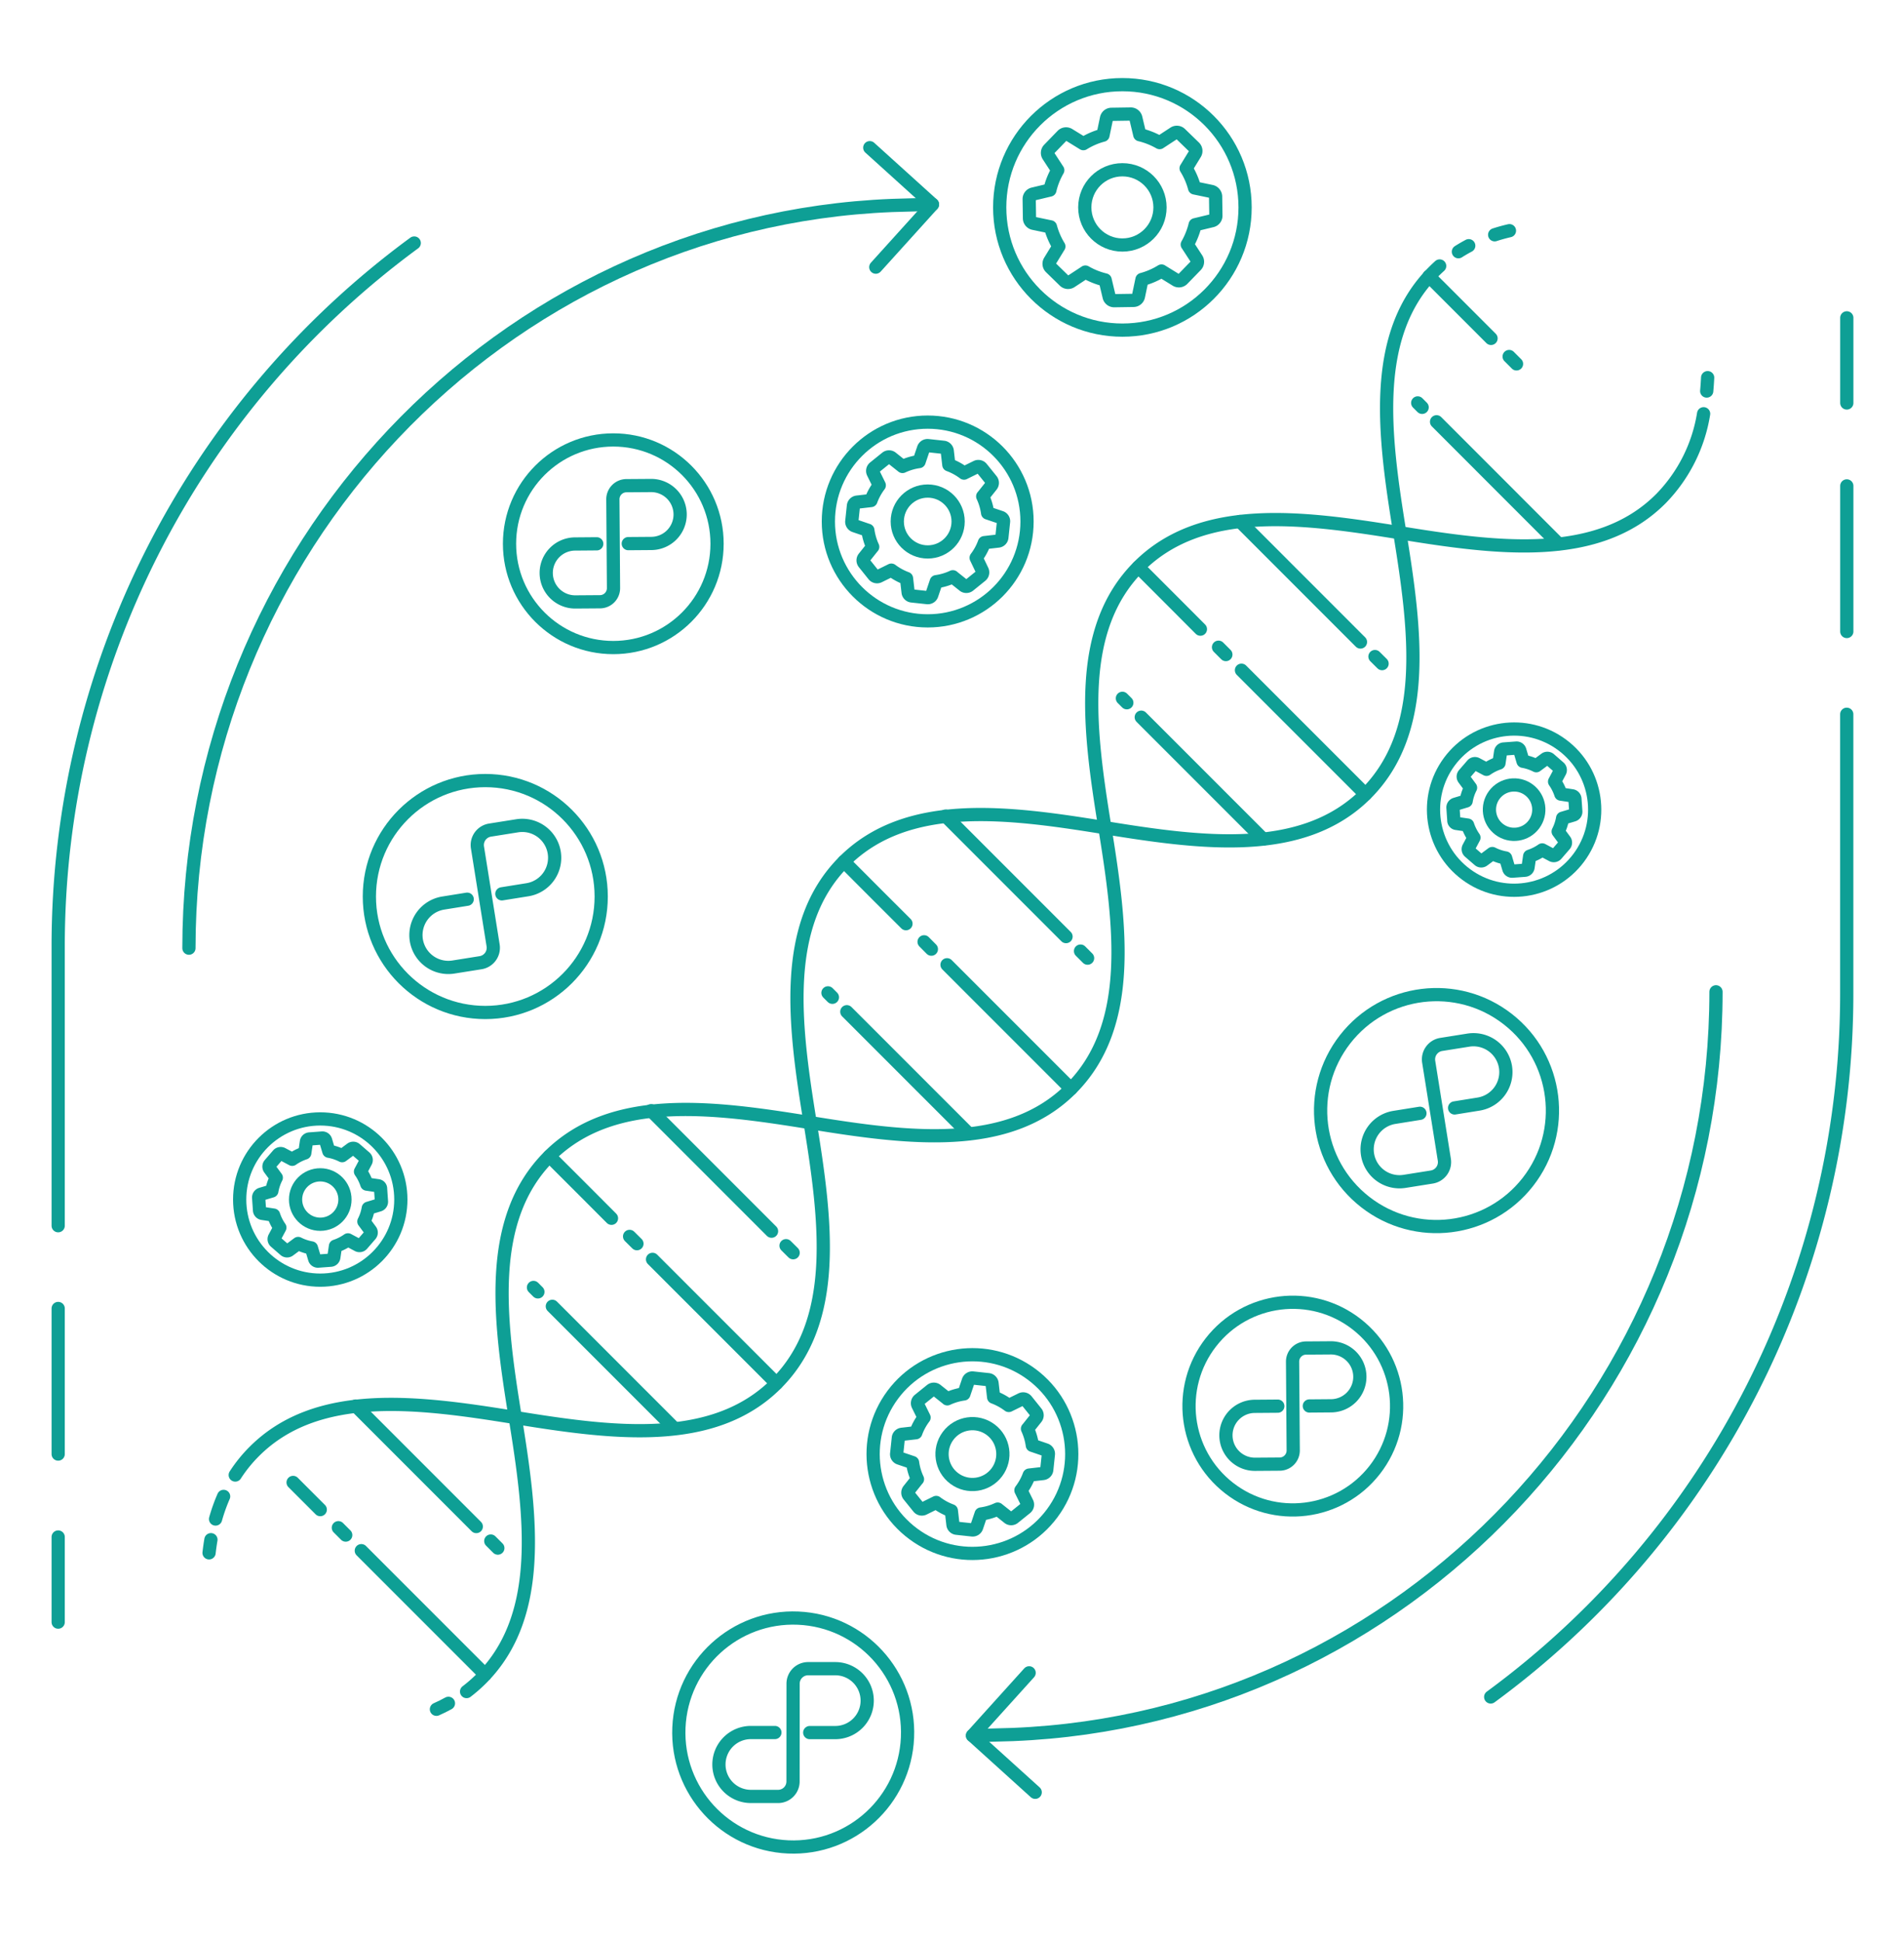 <svg xmlns="http://www.w3.org/2000/svg" width="360" height="367" viewBox="0 0 360 367">
  <g>
    <g>
      <g>
        <g transform="translate(120.355 297.838)" fill="none" stroke="#0e9f95" stroke-linecap="round" stroke-linejoin="round" stroke-width="2.5">
          <path d="M32.746 29.637h4.825a6.041 6.041 0 0 0 6.04-6.04 6.041 6.041 0 0 0-6.04-6.04h-5.134a2.842 2.842 0 0 0-2.838 2.827l-.011 18.494a2.827 2.827 0 0 1-2.838 2.827h-5.133a6.041 6.041 0 0 1-6.04-6.04 6.041 6.041 0 0 1 6.04-6.04h4.538"/>
          <ellipse cx="21.63" cy="21.641" rx="21.63" ry="21.641" transform="rotate(2.496 -157.629 209.038)"/>
        </g>
        <g>
          <g>
            <path d="M84.79 321.944c-.74.409-1.5.784-2.275 1.126" fill="none" stroke="#0e9f95" stroke-linecap="round" stroke-linejoin="round" stroke-width="2.5"/>
          </g>
          <g fill="none" stroke="#0e9f95" stroke-linecap="round" stroke-linejoin="round" stroke-width="2.5">
            <path d="M39.881 291.017c-.144.817-.254 1.645-.353 2.484M42.281 282.835a33.265 33.265 0 0 0-1.524 4.273"/>
          </g>
          <g stroke-width="2.5" stroke="#0e9f95" stroke-linecap="round" stroke-linejoin="round" fill="none">
            <path d="M259.971 124.095l1.347 1.336M234.454 98.567l22.778 22.778M234.73 126.678l23.441 23.441M230.391 122.328l1.391 1.391M215.242 107.179l6.592 6.592 5.134 5.145M215.783 135.555l23.043 23.043M212.217 131.989l.839.839"/>
          </g>
          <g stroke-width="2.5" stroke="#0e9f95" stroke-linecap="round" stroke-linejoin="round" fill="none">
            <path d="M271.619 79.719l23.043 23.054M268.053 76.153l.839.839"/>
          </g>
          <g stroke-width="2.5" stroke="#0e9f95" stroke-linecap="round" stroke-linejoin="round" fill="none">
            <path d="M204.301 179.764l1.336 1.336M178.784 154.248l22.778 22.778M179.06 182.348l23.441 23.441M174.721 178.009l1.38 1.391M166.153 169.452l5.145 5.134M159.561 162.849l6.592 6.603M160.113 191.225l23.043 23.043M156.547 187.659l.839.839"/>
          </g>
          <g stroke-width="2.5" stroke="#0e9f95" stroke-linecap="round" stroke-linejoin="round" fill="none">
            <path d="M148.62 235.445l1.347 1.336M123.103 209.929l22.778 22.778M123.379 238.029l23.441 23.441M119.04 233.69l1.391 1.38M110.483 225.122l5.134 5.145M103.88 218.53l6.603 6.592M104.432 246.906l23.043 23.043M100.866 243.34l.839.839"/>
          </g>
          <g stroke-width="2.5" stroke="#0e9f95" stroke-linecap="round" stroke-linejoin="round" fill="none">
            <path d="M92.794 291.27l1.336 1.336M67.278 265.754l22.778 22.778"/>
          </g>
          <path d="M272.204 50.272c-.364.331-.729.674-1.082 1.027l-.055.055c-11.914 11.914-9.4 30.872-6.4 49.344 2.992 18.472 5.5 37.441-6.4 49.344s-30.872 9.4-49.344 6.4c-18.472-2.992-37.441-5.5-49.344 6.4s-9.4 30.872-6.4 49.344c2.992 18.472 5.5 37.441-6.4 49.344s-30.872 9.4-49.344 6.4c-18.472-2.992-37.441-5.5-49.344 6.4a26.855 26.855 0 0 0-3.611 4.461M277.703 46.441c-.662.353-1.314.729-1.954 1.137M285.399 43.603c-.95.221-1.877.475-2.793.773" fill="none" stroke="#0e9f95" stroke-linecap="round" stroke-linejoin="round" stroke-width="2.5"/>
          <path d="M322.111 78.206a29.677 29.677 0 0 1-8.06 16.032l-.055.055c-11.914 11.914-30.872 9.4-49.344 6.4-18.472-2.992-37.441-5.5-49.344 6.4s-9.4 30.872-6.4 49.344c2.992 18.472 5.5 37.441-6.4 49.344s-30.872 9.4-49.344 6.4c-18.472-2.992-37.441-5.5-49.344 6.4s-9.4 30.872-6.4 49.344c2.992 18.472 5.5 37.441-6.4 49.344a27.679 27.679 0 0 1-2.8 2.451M322.874 71.383c-.044.85-.1 1.689-.177 2.528M68.316 293.093l23.441 23.441M63.976 288.753l1.391 1.391M55.419 280.196l5.134 5.134M285.344 67.386l1.391 1.391M270.184 52.226l6.6 6.6 5.134 5.134" fill="none" stroke="#0e9f95" stroke-linecap="round" stroke-linejoin="round" stroke-width="2.5"/>
        </g>
        <g transform="translate(189.019 16)" fill="none" stroke="#0e9f95" stroke-linecap="round" stroke-linejoin="round" stroke-width="2.5">
          <circle cx="23.198" cy="23.198" r="23.198"/>
          <path d="M40.014 20.184l-3.169-.66a13.722 13.722 0 0 0-1.6-3.71l.011-.011 1.689-2.76a.973.973 0 0 0-.159-1.219l-2.617-2.54a.968.968 0 0 0-1.215-.11l-2.716 1.778a14.258 14.258 0 0 0-3.752-1.489l-.751-3.158a.98.98 0 0 0-.961-.751l-3.644.055a.97.97 0 0 0-.939.773l-.662 3.169a13.722 13.722 0 0 0-3.71 1.6l-2.76-1.7a.988.988 0 0 0-1.215.155l-2.536 2.618a.969.969 0 0 0-.11 1.215l1.767 2.716.011.011a13.891 13.891 0 0 0-1.491 3.754h-.011l-3.147.751a.97.97 0 0 0-.751.961l.055 3.644a.98.98 0 0 0 .784.939l3.169.662h.011a14.134 14.134 0 0 0 1.59 3.7l-.011.011-1.689 2.76a.973.973 0 0 0 .155 1.215l2.606 2.54a.983.983 0 0 0 1.226.11l2.714-1.781.011-.011a13.963 13.963 0 0 0 3.743 1.491v.012l.751 3.158a.98.98 0 0 0 .961.751l3.644-.055a.97.97 0 0 0 .939-.773l.662-3.169v-.012a13.8 13.8 0 0 0 3.7-1.6l.011.011 2.76 1.7a.988.988 0 0 0 1.215-.155l2.539-2.617a.985.985 0 0 0 .121-1.215l-1.767-2.716-.011-.011a14.337 14.337 0 0 0 1.491-3.743h.011l3.158-.762a.971.971 0 0 0 .751-.961l-.055-3.644a1.02 1.02 0 0 0-.807-.927z"/>
          <circle cx="7.111" cy="7.111" r="7.111" transform="translate(16.087 16.087)"/>
        </g>
        <g transform="translate(69.839 147.535)" fill="none" stroke="#0e9f95" stroke-linecap="round" stroke-linejoin="round" stroke-width="2.5">
          <path d="M25.053 21.409l4.825-.773a6.122 6.122 0 0 0 5.079-7.011 6.122 6.122 0 0 0-7.011-5.079l-5.134.817a2.859 2.859 0 0 0-2.374 3.279l2.959 18.505a2.855 2.855 0 0 1-2.374 3.279l-5.134.817a6.134 6.134 0 0 1-7.011-5.079 6.134 6.134 0 0 1 5.079-7.011l4.538-.729"/>
          <circle cx="21.917" cy="21.917" r="21.917"/>
        </g>
        <g transform="translate(96.338 83.153)" fill="none" stroke="#0e9f95" stroke-linecap="round" stroke-linejoin="round" stroke-width="2.5">
          <path d="M22.455 19.598l4.372-.033a5.476 5.476 0 0 0 5.432-5.521 5.476 5.476 0 0 0-5.521-5.432l-4.648.033a2.573 2.573 0 0 0-2.551 2.584l.121 16.772a2.566 2.566 0 0 1-2.551 2.584l-4.648.033a5.476 5.476 0 0 1-5.521-5.432 5.476 5.476 0 0 1 5.432-5.521l4.118-.033"/>
          <circle cx="19.62" cy="19.62" r="19.62"/>
        </g>
        <g transform="translate(156.624 79.786)" fill="none" stroke="#0e9f95" stroke-linecap="round" stroke-linejoin="round" stroke-width="2.5">
          <circle cx="18.781" cy="18.781" r="18.781"/>
          <path d="M32.594 18.008l-2.484-.839a10.833 10.833 0 0 0-.927-3.136h.011l1.634-2.054a.8.8 0 0 0 0-.994l-1.855-2.3a.794.794 0 0 0-.972-.21l-2.352 1.159a11.117 11.117 0 0 0-2.871-1.568l-.3-2.606a.787.787 0 0 0-.707-.7l-2.937-.32a.8.8 0 0 0-.839.53l-.839 2.484a10.833 10.833 0 0 0-3.136.927l-2.054-1.634a.8.8 0 0 0-.994 0l-2.3 1.855a.8.8 0 0 0-.21.972l1.159 2.352v.023a11.117 11.117 0 0 0-1.568 2.871l-2.606.3a.8.8 0 0 0-.707.707l-.309 2.926a.8.8 0 0 0 .541.839l2.484.85h.011a11.277 11.277 0 0 0 .916 3.136h-.011l-1.634 2.054a.8.8 0 0 0 0 .994l1.844 2.3a.8.8 0 0 0 .972.21l2.352-1.159h.011a11.233 11.233 0 0 0 2.86 1.568l.3 2.606a.787.787 0 0 0 .707.7l2.937.32a.8.8 0 0 0 .839-.53l.839-2.484a10.935 10.935 0 0 0 3.136-.927v.011l2.054 1.634a.8.8 0 0 0 .994 0l2.3-1.855a.8.8 0 0 0 .21-.972l-1.148-2.399v-.011a10.871 10.871 0 0 0 1.557-2.86l2.606-.3a.778.778 0 0 0 .7-.707l.309-2.926a.758.758 0 0 0-.523-.837z"/>
          <circle cx="5.753" cy="5.753" r="5.753" transform="translate(13.029 13.029)"/>
        </g>
        <g transform="translate(45.316 211.487)" fill="none" stroke="#0e9f95" stroke-linecap="round" stroke-linejoin="round" stroke-width="2.5">
          <circle cx="15.237" cy="15.237" r="15.237"/>
          <path d="M26.148 12.631l-2.109-.309a9.208 9.208 0 0 0-1.192-2.374l1-1.877a.642.642 0 0 0-.144-.795l-1.811-1.568a.648.648 0 0 0-.806-.033l-1.711 1.27a8.9 8.9 0 0 0-2.517-.839l-.607-2.043a.644.644 0 0 0-.662-.453l-2.385.177a.646.646 0 0 0-.585.541l-.309 2.109a9.208 9.208 0 0 0-2.374 1.192l-1.877-1a.642.642 0 0 0-.795.144L5.696 8.584a.648.648 0 0 0-.033.806l1.259 1.711a8.894 8.894 0 0 0-.839 2.517l-2.032.607a.654.654 0 0 0-.464.662l.166 2.385a.636.636 0 0 0 .552.585l2.1.32h.011a9.107 9.107 0 0 0 1.181 2.363l-1 1.877a.642.642 0 0 0 .144.795l1.8 1.568a.648.648 0 0 0 .806.033l1.711-1.27a8.941 8.941 0 0 0 2.506.839l.607 2.043a.644.644 0 0 0 .662.453l2.385-.177a.646.646 0 0 0 .585-.541l.309-2.109a9.139 9.139 0 0 0 2.363-1.192l1.877 1a.642.642 0 0 0 .795-.144l1.568-1.811a.648.648 0 0 0 .033-.806l-1.263-1.708a8.58 8.58 0 0 0 .828-2.506l2.043-.618a.644.644 0 0 0 .453-.662l-.166-2.385a.551.551 0 0 0-.495-.588z"/>
          <circle cx="4.67" cy="4.67" r="4.67" transform="translate(10.567 10.567)"/>
        </g>
        <g>
          <g>
            <path d="M324.452 187.461c0 75.081-58.817 137.409-132.96 140.379-1.9.077-7.618.2-7.618.2" fill="none" stroke="#0e9f95" stroke-linecap="round" stroke-linejoin="round" stroke-width="2.5"/>
            <g>
              <path d="M195.732 338.76l-11.858-10.721 10.71-11.858" fill="none" stroke="#0e9f95" stroke-linecap="round" stroke-linejoin="round" stroke-width="2.5"/>
            </g>
          </g>
          <path d="M281.855 320.741a164.84 164.84 0 0 0 67.319-133.037v-52.7M349.184 119.358V91.843M349.184 76.164V60.077" fill="none" stroke="#0e9f95" stroke-linecap="round" stroke-linejoin="round" stroke-width="2.5"/>
          <g>
            <path d="M35.722 179.213c0-75.078 58.817-137.409 132.96-140.378 1.9-.077 7.618-.2 7.618-.2" fill="none" stroke="#0e9f95" stroke-linecap="round" stroke-linejoin="round" stroke-width="2.5"/>
            <g>
              <path d="M164.453 27.914l11.858 10.721-10.721 11.858" fill="none" stroke="#0e9f95" stroke-linecap="round" stroke-linejoin="round" stroke-width="2.5"/>
            </g>
          </g>
          <path d="M78.319 45.933A164.856 164.856 0 0 0 11 178.97v52.7M11 247.316v27.515M11 290.51v16.087" fill="none" stroke="#0e9f95" stroke-linecap="round" stroke-linejoin="round" stroke-width="2.5"/>
        </g>
        <g transform="translate(240.85 179.151)" fill="none" stroke="#0e9f95" stroke-linecap="round" stroke-linejoin="round" stroke-width="2.5">
          <path d="M27.622 31.273l-4.825.773a6.122 6.122 0 0 0-5.079 7.011 6.122 6.122 0 0 0 7.011 5.079l5.134-.817a2.859 2.859 0 0 0 2.374-3.279l-2.956-18.503a2.856 2.856 0 0 1 2.374-3.279l5.134-.817A6.134 6.134 0 0 1 43.8 22.52a6.134 6.134 0 0 1-5.079 7.011l-4.538.729"/>
          <circle cx="21.917" cy="21.917" r="21.917" transform="rotate(-52.047 35.395 17.282)"/>
        </g>
        <g transform="translate(216.894 238.228)" fill="none" stroke="#0e9f95" stroke-linecap="round" stroke-linejoin="round" stroke-width="2.5">
          <path d="M24.705 27.549l-4.372.033a5.476 5.476 0 0 0-5.432 5.521 5.476 5.476 0 0 0 5.521 5.432l4.648-.033a2.573 2.573 0 0 0 2.551-2.584L27.5 19.146a2.566 2.566 0 0 1 2.551-2.584l4.648-.033a5.476 5.476 0 0 1 5.521 5.432 5.476 5.476 0 0 1-5.432 5.521l-4.118.033"/>
          <circle cx="19.62" cy="19.62" r="19.62" transform="matrix(.615 -.789 .789 .615 0 30.953)"/>
        </g>
        <g transform="translate(157.59 248.548)" fill="none" stroke="#0e9f95" stroke-linecap="round" stroke-linejoin="round" stroke-width="2.5">
          <circle cx="18.781" cy="18.781" r="18.781" transform="matrix(.597 -.802 .802 .597 0 30.136)"/>
          <path d="M12.472 27.056l2.484.839a10.833 10.833 0 0 0 .927 3.136h-.011l-1.634 2.054a.8.8 0 0 0 0 .994l1.855 2.3a.794.794 0 0 0 .972.21l2.352-1.159a11.117 11.117 0 0 0 2.871 1.568l.3 2.606a.787.787 0 0 0 .707.7l2.937.32a.8.8 0 0 0 .839-.53l.839-2.484a10.833 10.833 0 0 0 3.136-.927l2.054 1.634a.8.8 0 0 0 .994 0l2.3-1.855a.8.8 0 0 0 .21-.972l-1.159-2.352v-.011a11.117 11.117 0 0 0 1.568-2.871l2.606-.3a.8.8 0 0 0 .707-.707l.309-2.926a.8.8 0 0 0-.541-.839l-2.484-.85h-.011a11.277 11.277 0 0 0-.916-3.136h.011l1.634-2.054a.8.8 0 0 0 0-.994l-1.844-2.3a.8.8 0 0 0-.972-.21l-2.359 1.157h-.011a11.233 11.233 0 0 0-2.86-1.568l-.3-2.606a.788.788 0 0 0-.707-.7l-2.937-.32a.8.8 0 0 0-.839.53l-.839 2.484a10.935 10.935 0 0 0-3.136.927v-.011l-2.054-1.634a.8.8 0 0 0-.994 0l-2.3 1.855a.8.8 0 0 0-.21.972l1.159 2.352v.011a10.871 10.871 0 0 0-1.557 2.86l-2.606.3a.777.777 0 0 0-.7.707l-.309 2.926a.78.78 0 0 0 .519.874z"/>
          <circle cx="5.753" cy="5.753" r="5.753" transform="rotate(-53.34 36.456 -4.412)"/>
        </g>
        <g transform="translate(264.964 131.703)" fill="none" stroke="#0e9f95" stroke-linecap="round" stroke-linejoin="round" stroke-width="2.5">
          <circle cx="15.237" cy="15.237" r="15.237" transform="rotate(-53.34 24.339 12.23)"/>
          <path d="M10.421 23.936l2.109.309a9.208 9.208 0 0 0 1.192 2.374l-1 1.877a.642.642 0 0 0 .144.795l1.811 1.568a.648.648 0 0 0 .806.033l1.711-1.27a8.894 8.894 0 0 0 2.517.839l.607 2.043a.644.644 0 0 0 .662.453l2.385-.177a.646.646 0 0 0 .585-.541l.309-2.109a9.208 9.208 0 0 0 2.374-1.192l1.877 1a.642.642 0 0 0 .795-.144l1.568-1.811a.648.648 0 0 0 .033-.806l-1.259-1.711a8.894 8.894 0 0 0 .839-2.517l2.032-.607a.653.653 0 0 0 .464-.662l-.166-2.385a.636.636 0 0 0-.552-.585l-2.1-.32h-.011a9.108 9.108 0 0 0-1.181-2.363l1-1.877a.642.642 0 0 0-.144-.795l-1.8-1.568a.648.648 0 0 0-.806-.033l-1.711 1.27a8.94 8.94 0 0 0-2.506-.839l-.607-2.043a.644.644 0 0 0-.662-.453l-2.385.177a.646.646 0 0 0-.585.541l-.309 2.109a9.14 9.14 0 0 0-2.363 1.192l-1.877-1a.642.642 0 0 0-.795.144l-1.568 1.811a.648.648 0 0 0-.033.806l1.259 1.711a8.581 8.581 0 0 0-.828 2.506l-2.043.618a.644.644 0 0 0-.453.662l.166 2.385a.557.557 0 0 0 .499.585z"/>
          <circle cx="4.67" cy="4.67" r="4.67" transform="rotate(-53.34 29.575 -3.574)"/>
        </g>
      </g>
    </g>
  </g>
</svg>
